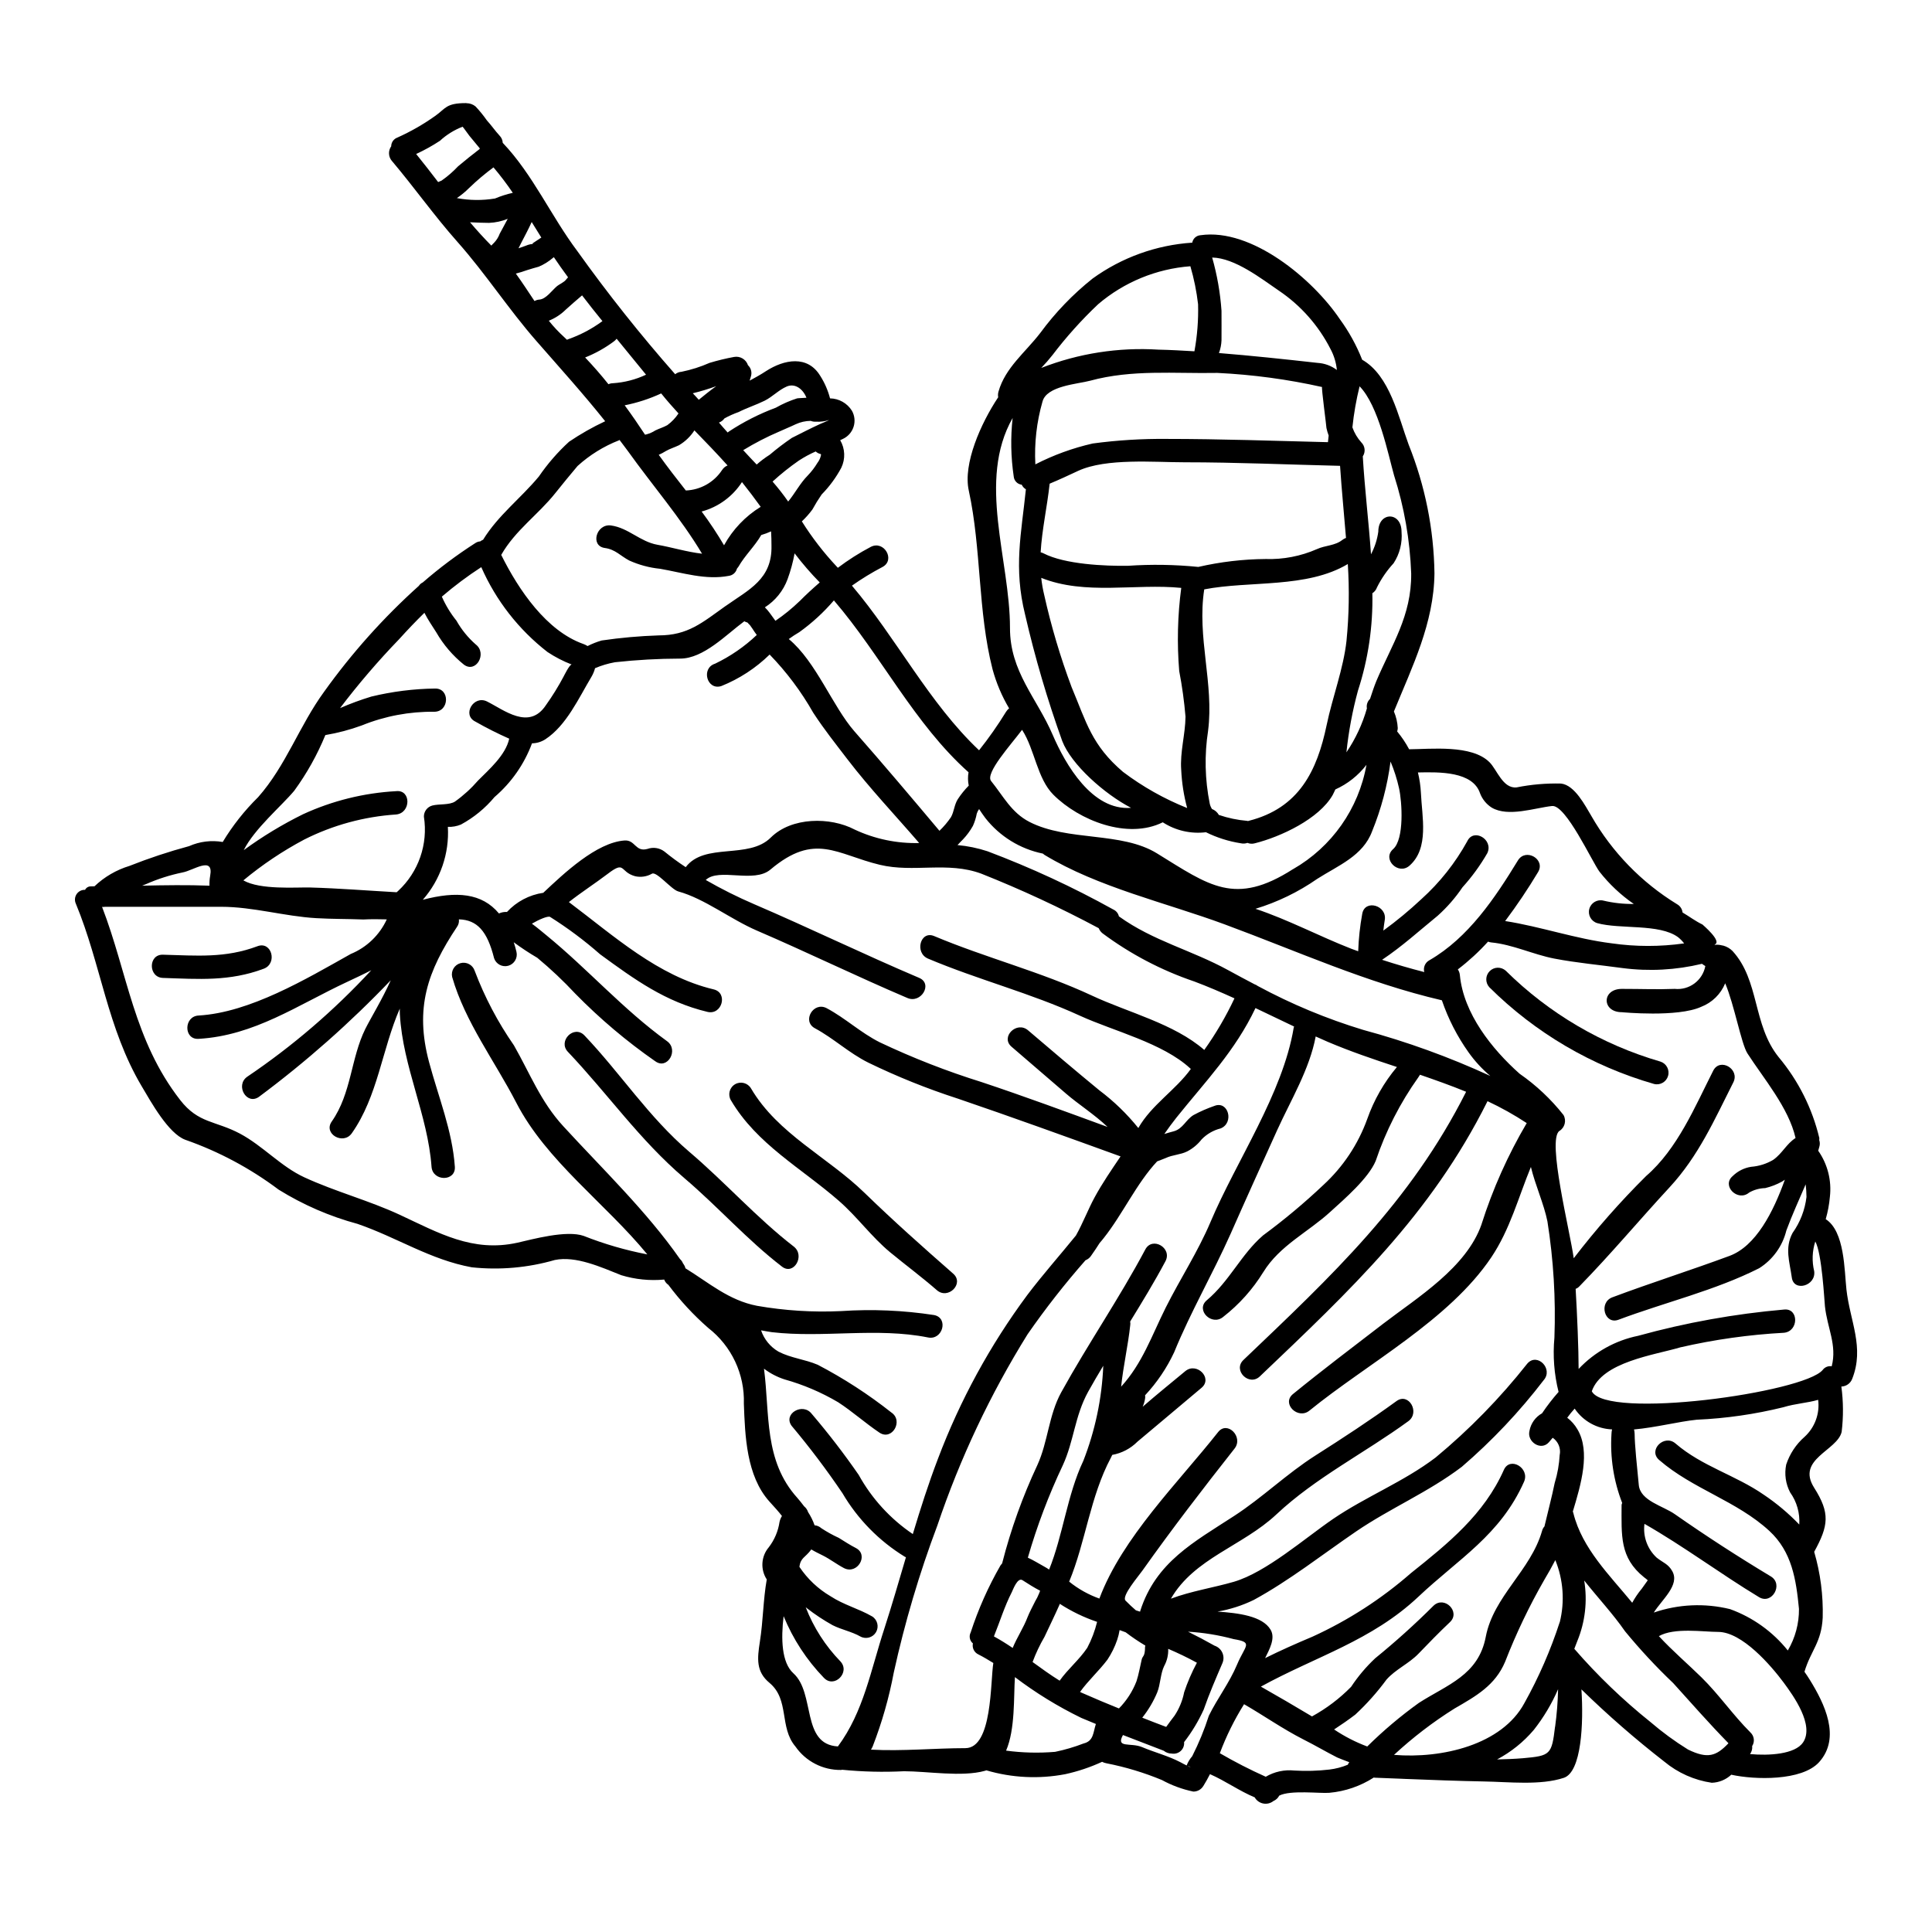 <?xml version="1.0" encoding="UTF-8"?>
<!-- Uploaded to: ICON Repo, www.iconrepo.com, Generator: ICON Repo Mixer Tools -->
<svg fill="#000000" width="800px" height="800px" version="1.1" viewBox="144 144 512 512" xmlns="http://www.w3.org/2000/svg">
 <g>
  <path d="m459.54 612.34c-0.234-0.168-0.504-0.281-0.789-0.324 0.25 0.137 0.516 0.246 0.789 0.324zm-95.789-357.05c-1.148 0.383-2.363 0.539-3.57 0.457-0.461 0.031-0.918-0.043-1.344-0.215-1.383 0.016-2.75 0.328-4.004 0.914-1.453 0.699-2.902 1.262-4.352 1.938v-0.004c-3.289 1.41-6.469 3.051-9.523 4.918 1.152 1.285 2.391 2.555 3.57 3.812 1.082-0.961 2.242-1.832 3.469-2.606 1.871-1.59 3.824-3.078 5.856-4.457 2.473-1.234 4.945-2.527 7.477-3.68 0.758-0.352 1.645-0.648 2.422-1.078zm269.57 230.42c0.941 8.434 4.836 15.352 1.531 23.699-0.457 1.199-1.59 2.004-2.871 2.039 0.535 3.984 0.559 8.023 0.078 12.016-1.18 4.996-12.09 7.199-7.305 14.777 4.297 6.769 3.84 10.047 0.023 17.008v-0.004c1.656 5.668 2.418 11.562 2.258 17.465-0.352 6.637-3.117 8.598-4.836 14.324 0.512 0.723 0.996 1.449 1.426 2.148 3.898 6.297 8.301 15.289 2.473 21.789-4.57 5.078-17.168 4.699-23.242 3.356-0.027 0-0.027 0-0.027-0.027h-0.004c-1.41 1.32-3.25 2.086-5.184 2.152-4.633-0.676-8.992-2.621-12.594-5.613-7.672-5.961-15-12.348-21.953-19.133 0.594 9 0.027 21.844-4.648 23.43-6.231 2.07-14.641 1.074-21.172 0.969-6.93-0.133-13.891-0.395-20.859-0.672-0.395-0.027-0.789-0.027-1.234-0.055-2.281-0.105-4.594-0.184-6.902-0.27h-0.004c-0.066-0.008-0.129-0.027-0.188-0.055-3.551 2.289-7.602 3.684-11.809 4.059-2.473 0.215-10.289-0.789-13.273 0.75-0.324 0.641-0.867 1.145-1.531 1.426-0.762 0.605-1.75 0.848-2.707 0.66s-1.781-0.781-2.262-1.629c-4.109-1.715-7.738-4.348-11.848-6.152-0.539 1.047-1.102 2.098-1.746 3.117h-0.004c-0.555 0.938-1.57 1.512-2.66 1.504-2.91-0.605-5.719-1.637-8.328-3.062-4.731-1.961-9.645-3.445-14.668-4.43-0.414-0.066-0.812-0.199-1.184-0.395-3.129 1.441-6.406 2.543-9.773 3.277-6.953 1.328-14.117 0.977-20.906-1.02-0.133 0.023-0.27 0.105-0.395 0.133-6.074 1.691-15.207 0.105-21.473 0.105l0.004 0.004c-5.449 0.273-10.906 0.141-16.336-0.395-0.109 0-0.188 0.055-0.297 0.055h0.004c-4.812 0.066-9.344-2.258-12.094-6.207-4.352-5.117-1.504-12.387-6.879-16.875-3.598-2.981-3.246-6.418-2.551-10.883 0.887-5.613 0.859-11.039 1.828-16.531h-0.004c-1.723-2.644-1.504-6.109 0.539-8.516 1.508-1.961 2.488-4.269 2.848-6.715 0.121-0.559 0.34-1.094 0.645-1.574-0.836-1.102-1.969-2.34-3.305-3.812-6.152-6.824-6.477-17.52-6.793-25.957v-0.004c0.25-7.816-3.262-15.281-9.449-20.074-3.91-3.422-7.449-7.25-10.559-11.414-0.508-0.336-0.895-0.824-1.102-1.398-3.828 0.359-7.688-0.035-11.367-1.152-5.344-2.125-12.035-5.188-17.625-4.031-7.141 2.062-14.613 2.719-22.004 1.934-11.02-2.016-19.723-7.871-30.258-11.5h0.004c-7.383-1.992-14.434-5.051-20.93-9.082-7.516-5.648-15.855-10.105-24.73-13.211-4.512-1.664-9.133-10.102-11.551-14.168-9.164-15.449-10.773-32.273-17.465-48.414-0.371-0.816-0.293-1.766 0.203-2.512 0.5-0.746 1.348-1.18 2.246-1.145 0.293-0.57 0.883-0.926 1.527-0.914 0.324 0 0.645-0.023 0.969-0.023 2.625-2.5 5.801-4.348 9.266-5.402 5.164-2.043 10.441-3.793 15.801-5.238 2.801-1.242 5.902-1.625 8.918-1.102 2.617-4.336 5.769-8.324 9.379-11.875 7.414-8.383 10.906-18.918 17.492-27.945 7.32-10.234 15.734-19.641 25.094-28.051 0.258-0.398 0.621-0.715 1.051-0.914 4.379-3.809 9.031-7.293 13.918-10.426 0.391-0.266 0.844-0.422 1.312-0.453 0.23-0.18 0.484-0.328 0.754-0.434 3.981-6.477 9.969-10.961 14.781-16.762 2.309-3.367 4.992-6.461 8.004-9.215 3.043-2.059 6.238-3.871 9.566-5.43-5.828-7.305-12.035-14.168-18.242-21.277-7.387-8.438-13.383-17.758-20.859-26.199-6.207-6.988-11.414-14.398-17.41-21.496l-0.004 0.004c-0.953-1.098-1.031-2.707-0.188-3.894 0.008-1.039 0.66-1.961 1.637-2.312 3.512-1.574 6.859-3.488 9.996-5.719 2.848-1.992 2.816-3.414 8.195-3.414 0.051 0 0.105 0.027 0.16 0.027 0.863 0.008 1.699 0.309 2.363 0.859 1.094 1.16 2.098 2.398 3.012 3.707 1.18 1.285 2.176 2.754 3.356 4.031 0.508 0.508 0.805 1.188 0.836 1.902 8.004 8.41 12.789 19.402 19.801 28.734 8.074 11.297 16.719 22.172 25.898 32.59 0.473-0.387 1.059-0.613 1.668-0.645 2.559-0.52 5.051-1.309 7.441-2.363 2.137-0.645 4.309-1.172 6.504-1.574 1.605-0.289 3.176 0.648 3.684 2.199 0.801 0.746 1.105 1.883 0.785 2.93-0.105 0.395-0.238 0.789-0.348 1.156 1.449-0.789 2.902-1.574 4.375-2.551 4.723-3.039 10.988-4.328 14.375 1.344h0.004c1.152 1.824 2.012 3.816 2.555 5.902 2.363 0.039 4.551 1.273 5.801 3.281 0.734 1.301 0.891 2.848 0.43 4.269-0.457 1.418-1.492 2.582-2.848 3.207-0.223 0.125-0.457 0.23-0.695 0.324 1.309 2.234 1.418 4.977 0.293 7.309-1.391 2.602-3.144 4.984-5.211 7.086-0.883 1.281-1.699 2.609-2.445 3.973-0.836 1.133-1.773 2.188-2.797 3.152 2.684 4.269 5.769 8.27 9.219 11.949 0.133 0.109 0.211 0.242 0.324 0.352v-0.004c2.746-2.074 5.656-3.926 8.703-5.531 3.519-1.855 6.637 3.465 3.117 5.32-2.805 1.469-5.504 3.117-8.09 4.945 11.77 13.863 20.422 31.113 33.691 43.629 2.578-3.238 4.957-6.629 7.121-10.156 0.223-0.367 0.504-0.691 0.836-0.965-1.922-3.234-3.394-6.715-4.383-10.348-3.938-15.422-2.93-31.84-6.297-47.344-1.574-7.086 3.172-17.809 7.793-24.746v0.004c-0.094-0.5-0.066-1.016 0.078-1.504 1.797-6.34 7.148-10.422 11.043-15.504h0.004c3.973-5.41 8.641-10.27 13.891-14.453 7.734-5.59 16.887-8.887 26.41-9.512 0.188-1.078 1.086-1.891 2.176-1.969 13.594-1.969 29.824 11.691 36.918 22.219 2.43 3.324 4.426 6.945 5.938 10.777 7.336 4.188 9.621 15.203 12.332 22.543v-0.004c4.344 10.844 6.66 22.391 6.824 34.07-0.16 13.246-5.856 24.637-10.746 36.605 0.598 1.398 0.941 2.887 1.02 4.406-0.012 0.301-0.066 0.602-0.16 0.887 1.219 1.461 2.281 3.043 3.172 4.723 5.773-0.027 16.602-1.285 21.305 3.441 1.969 1.938 3.519 7.039 7.172 6.664 3.871-0.777 7.82-1.117 11.77-1.02 3.656 0.395 6.422 5.902 8.035 8.57h-0.004c5.496 9.598 13.324 17.656 22.758 23.426 0.797 0.457 1.328 1.266 1.426 2.176 1.746 1.023 3.305 2.231 5.293 3.199-0.109-0.055 5.371 4.488 3.195 5.293 0.027 0.027 0.027 0.051 0.055 0.078l0.004 0.004c0.621-0.074 1.25-0.027 1.852 0.133l0.43 0.082c0.902 0.258 1.727 0.738 2.394 1.398 7.227 7.871 5.316 19.531 12.25 28.152 5.207 6.215 8.895 13.559 10.773 21.445 0.008 0.18-0.004 0.359-0.027 0.535 0.199 0.574 0.207 1.195 0.027 1.773-0.082 0.352-0.215 0.695-0.297 1.047h0.004c2.492 3.559 3.594 7.91 3.09 12.227-0.176 2-0.547 3.977-1.102 5.902 5.059 3.246 4.926 13.598 5.488 18.617zm-3.898 20.363c1.453-5.641-1.18-10.133-1.797-15.906-0.16-1.508-0.789-14-2.555-17.168v0.004c-0.82 2.547-0.922 5.269-0.293 7.871 0.539 3.898-5.43 5.59-5.934 1.664-0.566-4.137-1.938-7.789 0.211-11.809v0.004c2.012-2.82 3.277-6.102 3.684-9.539-0.016-1.113-0.09-2.223-0.219-3.328-1.719 4.031-3.574 8.035-5.117 12.227v-0.004c-1.012 4.141-3.594 7.723-7.195 9.996-11.664 5.902-25.012 9.055-37.266 13.648-3.734 1.422-5.348-4.57-1.641-5.938 10.32-3.867 20.715-7.148 31.008-10.961 7.016-2.578 11.633-11.637 14.695-20.203-0.273 0.16-0.484 0.348-0.754 0.508l-0.004-0.004c-1.402 0.77-2.902 1.352-4.457 1.723-1.492 0.035-2.949 0.438-4.246 1.18-3.012 2.551-7.414-1.801-4.352-4.379v-0.004c1.328-1.301 3.027-2.152 4.863-2.441 2.078-0.156 4.094-0.789 5.883-1.855 2.422-1.719 3.496-4.246 5.902-5.777-1.828-8.035-8.512-15.828-12.762-22.434-1.637-2.578-3.469-12.871-5.883-18.566v-0.004c-1.172 2.871-3.477 5.125-6.367 6.238-6.207 2.852-21.012 1.426-21.012 1.426-5.371 0-5.371-6.18 0-6.18s9.27 0.184 13.973 0v-0.004c3.875 0.414 7.414-2.215 8.141-6.043-0.309-0.18-0.605-0.379-0.887-0.598-6.883 1.66-14.016 2.043-21.039 1.133-6.047-0.832-12.148-1.371-18.137-2.523-5.535-1.074-11.02-3.734-16.656-4.273-0.297-0.027-0.586-0.102-0.863-0.215-2.438 2.691-5.117 5.156-8.004 7.359 0.305 0.457 0.492 0.984 0.539 1.531 0.965 10.156 8.488 19.586 15.824 26.117 4.394 3.051 8.316 6.738 11.633 10.938 0.84 1.48 0.352 3.359-1.102 4.242-3.301 2.363 2.82 26.438 3.816 33.719v0.004c5.898-7.688 12.309-14.969 19.188-21.793 8.328-7.203 12.949-18.406 17.781-27.918 1.801-3.543 7.125-0.43 5.32 3.117-5 9.887-9.191 19.48-16.926 27.836-7.981 8.625-15.586 17.734-23.859 26.199-0.273 0.297-0.613 0.527-0.996 0.668 0.395 6.641 0.789 16.07 0.789 21.227 4.223-4.484 9.734-7.555 15.77-8.785 12.652-3.492 25.594-5.82 38.664-6.957 3.938-0.43 3.938 5.75 0 6.152-9.254 0.5-18.449 1.793-27.484 3.867-6.719 2.016-20.77 3.816-23.457 11.637 3.867 7.606 56.156 0.395 61.18-5.641 0.551-0.754 1.48-1.133 2.402-0.98zm-7.195 18.703c2.727-2.488 4.07-6.148 3.602-9.809-2.82 0.836-5.969 0.969-9.246 1.969-7.512 1.855-15.191 2.961-22.922 3.301-4.781 0.484-10.879 2.07-16.629 2.582 0.102 0.398 0.156 0.801 0.164 1.211 0 2.688 0.645 8.895 1.102 13.539 0.43 4.191 6.394 5.484 9.566 7.715 8.301 5.801 16.738 11.258 25.445 16.496 3.387 2.066 0.293 7.551-3.148 5.481-10.266-6.207-19.965-13.488-30.363-19.426-0.434 3.328 0.766 6.66 3.223 8.945 1.719 1.371 3.09 1.664 4.168 3.629 2.012 3.652-2.715 7.441-4.922 10.934 6.512-2.234 13.523-2.551 20.211-0.91 6.012 2.176 11.309 5.969 15.309 10.961 1.969-3.34 2.992-7.148 2.957-11.023-0.75-7.766-1.855-15.125-7.844-20.66-8.66-7.981-20.312-11.094-29.207-18.805-3.035-2.609 1.371-6.957 4.352-4.352 7.012 6.043 15.906 8.379 23.375 13.566h0.004c3.406 2.289 6.562 4.938 9.402 7.898 0.199-3.031-0.656-6.043-2.422-8.516-1.188-2.262-1.559-4.863-1.047-7.367 0.938-2.844 2.617-5.387 4.871-7.359zm-0.395 80.98c3.039-4.566-2.523-12.305-5.117-15.824-3.356-4.516-11.02-13.461-17.41-13.461-3.938 0-11.605-1.211-15.688 1.125 3.543 3.844 7.789 7.477 11.281 10.91 4.676 4.594 8.332 9.969 12.988 14.613v0.004c1.004 0.93 1.195 2.449 0.457 3.602 0.082 0.754-0.121 1.508-0.566 2.121 4.934 0.461 11.922 0.082 14.043-3.09zm-19.824 0.297v-0.004c-0.004-0.035 0.004-0.074 0.023-0.105-5.051-5.16-9.84-10.629-14.641-15.934h-0.004c-4.519-4.301-8.773-8.879-12.734-13.699-3.223-4.648-7.227-8.918-10.824-13.461 0.895 5.422 0.262 10.984-1.832 16.066-0.27 0.672-0.508 1.371-0.789 2.043h0.004c6.125 7.062 12.879 13.555 20.18 19.398 3.121 2.68 6.441 5.113 9.938 7.281 5.266 2.582 7.523 1.691 10.668-1.59zm-11.691-212.04v-0.004c-0.477-0.621-1.027-1.18-1.637-1.664-4.973-3.629-15.352-2.016-21.414-3.711h-0.004c-1.598-0.492-2.519-2.168-2.074-3.781 0.445-1.613 2.09-2.582 3.719-2.184 2.637 0.629 5.348 0.926 8.059 0.887-3.441-2.375-6.504-5.258-9.082-8.547-1.91-2.523-8.918-17.809-12.57-17.41-4.543 0.484-11.605 3.012-15.988 0.43h-0.004c-1.406-0.898-2.492-2.223-3.09-3.785-1.938-5.828-10.75-5.668-16.469-5.535 0.43 1.762 0.695 3.562 0.789 5.375 0.27 6.34 2.254 14.668-3.012 19.316-2.957 2.633-7.363-1.719-4.352-4.379s2.363-12.547 1.574-16.117v-0.004c-0.539-2.422-1.293-4.793-2.258-7.082-0.824 6.352-2.469 12.566-4.891 18.5-2.418 6.504-8.945 9.023-14.508 12.57-5.016 3.492-10.543 6.176-16.391 7.953 8.598 2.848 17.035 7.336 25.391 10.586 0.617 0.238 1.207 0.43 1.828 0.668v0.004c0.113-3.336 0.473-6.66 1.074-9.941 0.695-3.938 6.637-2.227 5.965 1.668-0.16 0.914-0.27 1.855-0.375 2.793 3.523-2.566 6.887-5.348 10.066-8.328 4.887-4.402 9-9.59 12.172-15.348 1.691-3.602 7.016-0.457 5.32 3.148-1.867 3.242-4.074 6.277-6.586 9.051-1.867 2.769-4.07 5.293-6.555 7.523-4.969 4.059-9.445 8.145-14.75 11.691 3.707 1.207 7.387 2.281 11.18 3.25-0.332-1.246 0.25-2.555 1.391-3.148 10.32-5.965 17.359-16.496 23.43-26.438 2.066-3.387 7.414-0.297 5.32 3.117l0.004-0.004c-2.676 4.465-5.582 8.789-8.707 12.953 9.375 1.453 18.672 4.723 28.211 5.902 6.371 0.918 12.84 0.926 19.211 0.02zm-11.312 171.12c0.539-0.789 1.102-1.574 1.668-2.34-0.324-0.297-0.645-0.562-0.969-0.789-6.531-5.238-5.969-11.094-5.969-19.156h0.004c0.012-0.188 0.066-0.371 0.16-0.535-2.258-5.812-3.231-12.047-2.844-18.27 0.008-0.418 0.062-0.832 0.16-1.238-3.996-0.148-7.68-2.195-9.914-5.508-0.703 0.766-1.359 1.574-1.969 2.414 1.098 0.844 2.019 1.891 2.711 3.09 3.519 5.938 0.914 14.641-1.234 21.789v0.004c0.082 0.141 0.137 0.293 0.16 0.453 2.34 9.348 9.594 16.391 15.582 23.699 0.699-1.277 1.516-2.488 2.441-3.617zm-21.648 8.762v-0.004c1.355-5.469 0.941-11.227-1.18-16.445-0.941 1.828-1.969 3.625-2.93 5.238v0.004c-3.996 6.957-7.461 14.203-10.371 21.684-2.633 6.258-7.656 9.082-13.434 12.414-5.711 3.582-11.07 7.691-16.016 12.273 12.684 1.047 28.59-2.633 34.555-13.73v0.004c3.809-6.828 6.941-14.008 9.355-21.441zm0-44.414v-0.004c0.301-1.727-0.434-3.465-1.875-4.457-0.324 0.395-0.645 0.789-0.996 1.18-2.121 2.418-5.902-0.133-5.16-3.012 0.359-1.969 1.582-3.676 3.332-4.648 1.332-1.984 2.797-3.875 4.379-5.668-1.18-4.695-1.551-9.555-1.102-14.375 0.383-10.309-0.238-20.629-1.852-30.816-0.918-4.594-3.227-9.617-4.379-14.426-3.305 8.004-5.512 16.531-10.504 23.965-11.18 16.629-32.809 28.102-48.176 40.598-3.062 2.5-7.477-1.855-4.375-4.379 7.844-6.391 15.852-12.438 23.883-18.617 9.164-7.016 22.086-14.887 26.094-26.371l-0.008-0.004c2.973-9.359 6.992-18.355 11.98-26.816-3.316-2.184-6.789-4.125-10.391-5.809-0.027 0.027-0.027 0.055-0.051 0.109-15.047 30.09-36.273 49.949-60.27 72.816-2.875 2.754-7.254-1.613-4.352-4.352 23.402-22.328 44.203-41.699 59.004-71.066-4.004-1.641-8.117-3.094-12.227-4.516h0.004c-0.129 0.234-0.273 0.457-0.43 0.672-4.84 6.793-8.652 14.262-11.312 22.168-1.91 4.594-8.266 10.078-11.957 13.434-5.902 5.43-13.488 8.973-17.812 16.016h-0.004c-2.805 4.559-6.402 8.582-10.625 11.875-3.035 2.551-7.414-1.801-4.379-4.379 6.047-5.078 9.113-12.172 14.887-17.168l-0.004-0.004c5.606-4.129 10.957-8.598 16.016-13.383 5.227-4.801 9.215-10.793 11.629-17.469 1.773-5.039 4.438-9.715 7.875-13.809-6.207-2.043-12.383-4.141-18.379-6.691-1.047-0.457-2.094-0.941-3.148-1.398-1.613 8.66-6.613 16.902-10.234 24.879-4.137 9.137-8.266 18.242-12.309 27.406-4.754 10.668-10.531 20.555-14.957 31.383v0.004c-1.953 4.184-4.555 8.035-7.711 11.414 0.059 0.34 0.047 0.688-0.027 1.023-0.125 0.691-0.332 1.367-0.617 2.016 3.68-3.199 7.477-6.262 11.258-9.402 3.012-2.555 7.414 1.797 4.352 4.375-5.668 4.754-11.312 9.539-17.008 14.297h0.004c-1.812 1.816-4.141 3.035-6.664 3.488-0.133 0.242-0.215 0.484-0.352 0.727-5.535 10.395-6.691 22.324-11.066 32.859 2.394 1.938 5.102 3.453 8.004 4.488 6.074-16.199 20.934-30.766 31.465-44.117 2.445-3.117 6.797 1.289 4.352 4.379-8.383 10.629-16.531 21.227-24.371 32.273-1.129 1.613-5.641 6.824-4.516 8.004 0.941 0.969 1.855 1.801 2.754 2.582 0.395 0.105 0.727 0.238 1.102 0.348l0.004 0.004c0.008-0.082 0.027-0.164 0.055-0.242 4.137-12.898 14.242-18.215 24.824-25.098 7.582-4.918 13.945-11.18 21.578-16.039 7.309-4.648 14.508-9.352 21.496-14.43 3.25-2.363 6.297 3.012 3.148 5.32-11.527 8.41-24.586 14.957-34.984 24.719-8.945 8.383-21.766 11.605-27.945 22.328 5.348-2.016 11.367-2.93 16.711-4.488 8.547-2.527 18.703-11.473 26.281-16.66 8.73-5.934 18.699-9.84 27.137-16.25l-0.004 0.004c8.961-7.426 17.113-15.773 24.32-24.906 2.606-3.012 6.957 1.371 4.352 4.375-6.422 8.387-13.699 16.086-21.711 22.977-8.895 6.742-18.918 10.934-28.023 17.141-8.891 6.07-17.652 12.988-27.105 18.137h-0.004c-3.043 1.484-6.281 2.523-9.617 3.09 5.481 0.375 11.926 1.152 14.078 4.809 1.371 2.305-0.395 5.344-1.453 7.523 4.109-2.043 8.301-3.898 12.574-5.695 9.469-4.324 18.254-9.996 26.09-16.848 9.84-7.848 19.375-15.559 24.613-27.355 1.613-3.625 6.93-0.48 5.344 3.148-6.297 14.168-17.32 20.391-28.02 30.496-12.387 11.66-27.219 15.828-41.723 23.805 4.512 2.555 9.055 5.211 13.539 7.898v0.004c3.824-2.094 7.32-4.734 10.371-7.848 1.824-2.754 3.961-5.289 6.371-7.551 5.387-4.383 10.555-9.035 15.469-13.941 2.879-2.754 7.258 1.609 4.352 4.352s-5.613 5.535-8.379 8.406c-2.527 2.606-6.047 4.113-8.438 6.824v0.004c-2.457 3.34-5.227 6.445-8.266 9.27-1.832 1.398-3.711 2.688-5.617 3.938v-0.004c2.742 1.844 5.691 3.359 8.785 4.516 4.254-4.199 8.828-8.062 13.68-11.551 7.477-4.809 15.801-7.336 17.73-17.52 2.07-10.773 11.902-17.543 14.914-28.047v-0.004c0.117-0.461 0.348-0.883 0.668-1.234v-0.086c0.891-3.84 1.91-7.578 2.688-11.414h0.004c0.742-2.43 1.184-4.941 1.32-7.481zm-1.234 72.113v-0.004c0.449-3.297 0.715-6.613 0.785-9.938-1.668 3.863-3.836 7.496-6.445 10.801-2.715 3.199-6.016 5.852-9.727 7.816 2.309-0.051 4.594-0.133 6.875-0.324 7.281-0.641 7.606-0.941 8.492-8.355zm-17.18-172.46c-2.176-1.824-4.106-3.918-5.75-6.234-3.016-4.238-5.402-8.891-7.082-13.812-19.965-4.648-38.258-12.988-57.574-20.125-15.559-5.75-33.586-9.805-47.77-18.43l-0.395-0.324-0.004 0.004c-6.031-1.23-11.43-4.566-15.23-9.406-0.617-0.832-1.18-1.637-1.664-2.391h-0.004c-0.27 0.367-0.477 0.773-0.617 1.207-0.207 1.125-0.551 2.215-1.023 3.254-0.727 1.297-1.609 2.496-2.633 3.574-0.395 0.43-0.969 0.941-1.449 1.504 2.703 0.242 5.371 0.793 7.953 1.641 11.465 4.32 22.602 9.473 33.316 15.422 0.762 0.336 1.32 1.012 1.504 1.824 9.109 6.559 19.184 8.895 29.016 14.293 2.309 1.262 4.621 2.5 6.934 3.711h0.004c0.305 0.109 0.594 0.262 0.855 0.457 8.906 4.801 18.266 8.699 27.945 11.633 11.547 3.117 22.805 7.199 33.668 12.199zm-30.234-104.57c4.137-9.781 9.375-17.32 9.27-28.586v-0.004c-0.324-8.836-1.852-17.586-4.543-26.008-1.574-5.562-4.109-18.461-9.137-23.594h0.004c-0.887 3.582-1.523 7.219-1.906 10.883 0.516 1.469 1.316 2.82 2.359 3.977 1.004 0.98 1.172 2.539 0.395 3.707 0.512 8.734 1.574 17.359 2.176 25.953 0.988-1.867 1.641-3.894 1.934-5.988 0-5.371 6.156-5.371 6.156 0 0.254 2.941-0.484 5.883-2.098 8.355-1.758 1.91-3.238 4.059-4.398 6.383-0.227 0.648-0.66 1.203-1.234 1.574 0.184 8.754-1.105 17.473-3.812 25.793-1.461 5.363-2.484 10.836-3.062 16.363 2.414-3.566 4.246-7.492 5.426-11.637-0.168-0.926 0.145-1.875 0.832-2.519 0.566-1.727 1.102-3.34 1.641-4.652zm-7.871-10.777c0.664-6.75 0.781-13.543 0.344-20.312-10.879 6.504-25.953 4.375-38.047 6.715-1.969 12.652 2.609 24.988 1.023 37.426l0.004 0.004c-1.004 6.422-0.855 12.973 0.43 19.344 0.113 0.508 0.312 0.988 0.59 1.426 0.773 0.297 1.418 0.855 1.824 1.574 2.438 0.832 4.965 1.359 7.527 1.574 0.066 0.008 0.129 0.023 0.188 0.051 0.051-0.027 0.105-0.047 0.164-0.051 13.383-3.363 18.16-13.273 20.688-25.391 1.531-7.375 4.457-14.918 5.266-22.359zm0.348 297.89-0.004-0.004c0.09-0.242 0.223-0.469 0.395-0.668-1.426-0.539-2.754-1.051-3.223-1.262-3.012-1.531-5.902-3.25-8.918-4.758-5.484-2.793-10.453-6.297-15.742-9.348l-0.004-0.004c-2.574 4.102-4.723 8.453-6.422 12.988 3.945 2.293 8.008 4.375 12.168 6.238 2.293-1.352 4.961-1.926 7.606-1.645 3.094 0.184 6.195 0.094 9.27-0.266 1.676-0.203 3.312-0.633 4.871-1.277zm-14.508-237.34-0.004-0.004c10.262-5.879 17.383-16.004 19.453-27.648-2.168 2.824-5 5.066-8.246 6.527-0.238 0.484-0.43 0.969-0.695 1.453-3.629 6.367-13.777 11.094-20.637 12.816-0.648 0.188-1.344 0.148-1.969-0.109-0.551 0.203-1.148 0.238-1.719 0.109-3.223-0.496-6.348-1.484-9.27-2.93-4.008 0.492-8.059-0.441-11.445-2.633-9.297 4.621-22.141-0.457-28.992-7.309-4.297-4.297-4.945-11.98-8.223-17.086-0.027-0.027-0.055-0.082-0.078-0.105-2.957 3.938-9.859 11.523-8.195 13.566 3.195 3.938 5.344 8.355 10.156 10.828 10.211 5.238 24.367 2.5 33.824 8.355 13.816 8.504 20.605 14.039 36.035 4.152zm13.059-87.242v-0.004c0.285-0.234 0.613-0.414 0.965-0.535-0.508-6.34-1.152-12.684-1.574-19.105-13.777-0.324-27.434-0.941-41.191-0.941-8.113 0-20.742-1.152-28.184 2.258-2.582 1.207-5.055 2.363-7.582 3.41-0.695 6.316-2.039 12.176-2.391 18.191h0.004c0.262 0.059 0.512 0.148 0.75 0.27 5.668 2.93 16.285 3.387 22.352 3.305h0.004c6.223-0.426 12.469-0.328 18.676 0.297 5.844-1.344 11.816-2.047 17.812-2.098 4.691 0.156 9.352-0.746 13.648-2.633 2.09-0.977 4.828-0.887 6.711-2.43zm-1.453-45.047c-0.191-1.969-0.777-3.875-1.719-5.613-3.18-6.215-7.887-11.523-13.676-15.426-4.57-3.113-11.637-8.66-17.652-8.758 1.312 4.606 2.141 9.332 2.473 14.105 0.027 2.606 0 5.211 0 7.816v0.004c-0.043 1.156-0.27 2.297-0.676 3.383 8.66 0.699 17.223 1.613 26.145 2.609 1.848 0.109 3.625 0.762 5.106 1.879zm-2.363 19.133c0.051-0.566 0.105-1.156 0.184-1.746l0.004-0.004c-0.25-0.652-0.445-1.328-0.59-2.012 0.027-0.324-1.398-10.883-1.152-10.855h-0.004c-9.117-2.039-18.395-3.289-27.727-3.738-11.473 0.215-22.598-0.965-33.746 2.07-3.301 0.887-11.578 1.344-12.625 5.562h-0.004c-1.543 5.391-2.18 11.004-1.883 16.602 4.816-2.473 9.926-4.332 15.207-5.531 6.492-0.871 13.039-1.277 19.59-1.211 14.293 0 28.48 0.512 42.746 0.863zm-9.082 155.21c0.027-0.133 0.082-0.238 0.109-0.352-3.414-1.609-6.824-3.277-10.234-4.887-5.398 11.363-13.137 19.285-20.984 29.07-1.102 1.398-2.152 2.82-3.172 4.297 0.863-0.27 1.719-0.512 2.523-0.723 2.422-0.672 3.172-3.062 5.215-4.297 1.777-0.957 3.629-1.766 5.535-2.422 3.707-1.477 5.293 4.516 1.641 5.969-1.91 0.48-3.652 1.484-5.027 2.902-1.031 1.328-2.344 2.422-3.84 3.195-1.773 0.887-3.867 0.887-5.668 1.746-0.324 0.16-1.398 0.535-2.285 0.887-5.481 5.856-9.164 14.051-14.168 20.34-0.324 0.43-0.699 0.859-1.047 1.258-0.75 1.18-1.531 2.363-2.363 3.523-0.352 0.488-0.84 0.863-1.398 1.078-5.484 6.238-10.613 12.785-15.352 19.613-9.895 15.914-17.918 32.914-23.91 50.672-4.781 12.691-8.641 25.715-11.551 38.965-1.258 6.688-3.129 13.246-5.59 19.59-0.129 0.297-0.285 0.586-0.457 0.859 8.246 0.457 16.98-0.395 25.012-0.395 7.203 0 6.609-17.625 7.414-22.57-1.289-0.789-2.578-1.574-3.938-2.258h0.004c-1.121-0.508-1.738-1.727-1.48-2.93-0.852-0.707-1.098-1.914-0.59-2.898 2.012-6.18 4.66-12.133 7.898-17.762 0.148-0.215 0.309-0.422 0.484-0.617v-0.109c2.277-8.883 5.383-17.531 9.273-25.832 2.848-6.207 3.008-13.25 6.34-19.32 7.086-12.844 15.395-24.906 22.297-37.883 1.859-3.492 7.203-0.375 5.32 3.148-2.902 5.457-6.125 10.723-9.352 15.988l0.004-0.004c0.066 0.301 0.074 0.609 0.027 0.914-0.562 5.316-1.855 10.906-2.418 16.336 5.668-6.234 8.09-13.488 11.809-20.934 3.84-7.656 8.516-14.777 11.875-22.703 6.863-16.23 19.141-34.02 22.043-51.457zm-14.992 168.71c2.148-5.117 4.41-5.828-0.914-6.719-3.953-1.066-8.004-1.727-12.09-1.969 2.394 1.18 4.731 2.418 7.016 3.707h-0.004c0.91 0.297 1.656 0.957 2.059 1.824 0.402 0.867 0.426 1.863 0.062 2.746-1.77 4.137-3.492 8.086-4.973 12.332h0.004c-1.395 3.078-3.144 5.984-5.215 8.66 0.09 0.867-0.23 1.727-0.871 2.324-0.637 0.594-1.52 0.859-2.379 0.711-0.781 0.004-1.539-0.262-2.148-0.754-3.574-1.371-7.199-2.754-10.801-4.164-1.969 3.574 2.016 1.934 5.051 3.195 3.305 1.398 6.988 2.34 10.16 4.004 0.695 0.395 1.23 0.645 1.664 0.863 0.348-0.895 0.848-1.719 1.477-2.445 1.75-3.449 3.227-7.035 4.406-10.723 2.312-4.699 5.43-8.68 7.496-13.594zm-8.707-162.85c3.074-4.312 5.754-8.891 8.008-13.68-3.543-1.609-7.121-3.148-10.695-4.488l0.004 0.004c-8.703-2.957-16.891-7.254-24.262-12.738-0.457-0.359-0.809-0.832-1.023-1.371-10.102-5.398-20.496-10.227-31.141-14.457-8.945-3.301-17.895-0.184-26.871-2.34-11.469-2.754-17.164-8.703-28.988 1.262-4.41 3.734-13.621-0.562-17.141 2.754v0.004c4.152 2.387 8.441 4.535 12.844 6.426 14.668 6.297 29.07 13.301 43.742 19.531 3.652 1.574 0.484 6.879-3.148 5.32-13.383-5.695-26.516-12.113-39.898-17.867-6.988-3.012-13.863-8.465-20.82-10.371-1.828-0.484-5.828-5.512-7.016-4.676h-0.004c-1.336 0.754-2.906 0.98-4.402 0.648-4.219-1.156-2.5-4.297-7.336-0.59-3.328 2.523-6.93 4.832-10.234 7.438 11.957 8.977 23.566 19.617 38.367 23.137 3.867 0.914 2.231 6.879-1.637 5.965-11.207-2.684-19.285-8.57-28.453-15.262-4.152-3.652-8.594-6.969-13.273-9.918-0.617-0.297-2.957 0.723-4.809 1.801 1.574 1.152 2.957 2.363 3.938 3.148 11.043 9.055 20.23 19.562 31.883 27.996 3.195 2.309 0.109 7.684-3.117 5.32l-0.004 0.004c-7.598-5.285-14.688-11.277-21.168-17.887-3.16-3.391-6.535-6.578-10.102-9.539-2.152-1.258-4.234-2.633-6.238-4.117 0.27 0.789 0.508 1.664 0.723 2.551 0.375 1.609-0.578 3.227-2.168 3.676-1.59 0.445-3.25-0.438-3.766-2.004-1.801-7.203-4.516-10.16-9.324-10.293h-0.004c0.094 0.691-0.078 1.395-0.48 1.965-7.871 11.809-11.258 21.551-7.414 35.895 2.473 9.219 6.152 18.137 6.824 27.676 0.297 4.004-5.902 3.981-6.18 0-0.996-13.73-7.578-26.332-8.383-40.301-0.055-0.539 0-1.047-0.027-1.574-4.723 10.828-5.828 23.242-12.711 33.02-2.254 3.223-7.629 0.16-5.316-3.113 5.238-7.477 5.023-16.711 8.891-24.531 1.453-2.902 4.488-7.844 6.746-12.895-10.758 11.262-22.441 21.598-34.934 30.898-3.273 2.309-6.336-3.062-3.117-5.32v-0.004c12.016-8.109 23.051-17.586 32.891-28.234-2.231 1.152-4.461 2.176-6.449 3.117-13.109 6.125-24.527 14.215-39.332 15.07-3.977 0.242-3.938-5.965 0-6.18 13.621-0.789 28.453-9.648 40.328-16.309h-0.004c4.234-1.734 7.648-5.016 9.559-9.172-2.066-0.055-4.137-0.082-6.207 0.027-4.164-0.16-8.328-0.109-12.492-0.352-8.406-0.484-16.738-3.012-25.191-3.012h-30.77c-0.258 0.051-0.523 0.062-0.789 0.027 6.797 17.652 8.355 35.305 20.688 51.168 4.863 6.262 9.27 5.43 15.855 8.918 6.125 3.277 10.828 8.707 17.062 11.582 8.266 3.812 17.113 6.125 25.309 9.938 10.234 4.758 19.285 10.023 31.137 7.391 3.981-0.891 12.988-3.414 17.602-1.801l0.004 0.004c5.449 2.152 11.09 3.789 16.844 4.894-11.152-13.594-26.766-24.746-34.742-40.223-5.668-10.988-13.539-21.332-16.98-33.289v-0.004c-0.363-1.613 0.605-3.231 2.199-3.668 1.598-0.438 3.254 0.453 3.769 2.027 2.641 6.984 6.133 13.617 10.395 19.75 4.273 7.477 7.086 14.914 13.086 21.441 10.371 11.312 22.113 22.57 30.926 35.199 0.348 0.309 0.617 0.691 0.785 1.125l0.234 0.332c0.207 0.301 0.352 0.637 0.43 0.996 6.207 3.812 11.449 8.488 18.973 9.938h-0.004c7.352 1.281 14.82 1.75 22.277 1.398 8.234-0.555 16.504-0.203 24.66 1.051 3.898 0.789 2.258 6.742-1.637 5.934-13.516-2.711-27.73 0.188-41.379-1.398-0.992-0.133-1.906-0.324-2.848-0.484v0.004c0.809 2.379 2.449 4.383 4.621 5.641 3.328 1.719 6.957 2.016 10.371 3.469h0.004c6.891 3.598 13.43 7.836 19.531 12.656 3.277 2.203 0.184 7.551-3.148 5.344-3.762-2.523-7.148-5.59-10.961-8.062-4.441-2.621-9.203-4.652-14.168-6.043-1.977-0.633-3.828-1.598-5.481-2.848 1.574 11.98-0.082 24.367 8.84 34.242 0.535 0.617 1.152 1.371 1.797 2.231l0.004 0.004c0.488 0.395 0.852 0.93 1.047 1.531 0.711 1.09 1.289 2.262 1.719 3.492 0.672 0.055 1.305 0.332 1.801 0.785 1.473 0.969 3.019 1.82 4.621 2.555 1.477 0.914 2.953 1.883 4.512 2.684 3.543 1.828 0.395 7.148-3.148 5.32-1.91-0.996-3.652-2.363-5.59-3.332-1.074-0.535-2.094-1.02-3.062-1.609-1.613 2.203-2.852 2.148-3.148 4.621 2.121 3.176 4.93 5.832 8.223 7.766 3.574 2.34 7.441 3.277 11.066 5.371 1.402 0.895 1.844 2.731 1.008 4.164-0.84 1.43-2.66 1.941-4.125 1.16-2.309-1.32-4.996-1.801-7.387-3.012-2.387-1.328-4.672-2.836-6.824-4.516-0.105-0.078-0.184-0.16-0.297-0.238 2.074 5.348 5.199 10.227 9.191 14.344 2.711 2.902-1.637 7.281-4.379 4.352v0.004c-4.562-4.719-8.184-10.262-10.668-16.336-0.723 6.019-0.535 12.305 2.578 15.125 5.902 5.316 2.016 18.832 11.809 19.398 6.824-9.188 8.707-20.23 12.309-31.219 2.039-6.297 3.867-12.625 5.723-18.918-0.082-0.051-0.188-0.078-0.297-0.133-6.809-4.172-12.488-9.961-16.531-16.848-4.176-6.176-8.668-12.129-13.461-17.836-2.363-3.227 3.012-6.297 5.348-3.148l0.004-0.004c4.406 5.168 8.551 10.551 12.414 16.141 3.473 6.289 8.391 11.664 14.344 15.688 2.016-6.691 4.137-13.352 6.664-19.961 5.852-15.5 13.824-30.113 23.695-43.422 4.086-5.398 8.602-10.477 12.871-15.742 1.801-3.195 3.277-7.039 4.945-10.105 2.07-3.812 4.488-7.305 6.879-10.855-14.375-5.211-28.777-10.422-43.234-15.352v0.004c-8.094-2.621-15.996-5.801-23.648-9.52-5.117-2.551-9.109-6.391-14.102-9.082-3.543-1.883-0.395-7.199 3.117-5.32 4.996 2.66 8.996 6.508 14.102 9.055 8.738 4.137 17.75 7.656 26.98 10.531 11.203 3.734 22.273 7.816 33.344 11.875-3.441-3.277-7.789-6.047-10.988-8.812-4.809-4.164-9.629-8.309-14.453-12.438-3.035-2.582 1.371-6.934 4.375-4.352 6.262 5.344 12.523 10.668 18.895 15.906l-0.004-0.004c3.844 2.887 7.312 6.242 10.324 9.988 3.469-6.125 9.863-10.02 13.918-15.66-0.051-0.055-0.105-0.082-0.16-0.137-7.277-6.742-20.363-9.91-29.176-13.941-13.125-6.027-27.09-9.57-40.316-15.16-3.625-1.535-2.043-7.527 1.637-5.969 13.734 5.777 28.242 9.445 41.809 15.773 9.461 4.438 21.762 7.418 29.77 14.406zm-2.606-185.15v-0.004c0.754-4.109 1.078-8.285 0.969-12.465-0.395-3.41-1.078-6.781-2.043-10.074-9.012 0.68-17.578 4.207-24.453 10.074-4.387 4.152-8.43 8.652-12.086 13.461-0.938 1.188-1.93 2.328-2.984 3.414 9.879-3.859 20.477-5.512 31.059-4.848 3.227 0.066 6.398 0.254 9.539 0.438zm-2.754 355.47-0.004-0.004c0.91-2.734 2.051-5.387 3.414-7.926-2.5-1.371-5.023-2.578-7.606-3.68 0.066 1.59-0.305 3.172-1.074 4.566-0.969 1.938-0.992 4.922-1.828 6.957h0.004c-1.008 2.414-2.344 4.676-3.977 6.719 2.121 0.832 4.242 1.664 6.34 2.445 0.695-0.996 1.477-1.988 2.199-2.957h0.004c1.234-1.859 2.098-3.938 2.539-6.125zm0.395-258.64h-0.004c-0.34-4.059-0.898-8.094-1.668-12.094-0.609-7.344-0.43-14.734 0.539-22.039-12.203-1.207-25.441 2.016-37.105-2.66v-0.004c0.16 1.531 0.426 3.051 0.789 4.543 1.848 8.293 4.273 16.449 7.254 24.406 3.938 9.375 5.32 15.395 13.648 22.492v-0.004c5.211 3.93 10.922 7.144 16.98 9.566-0.887-3.293-1.414-6.672-1.574-10.078-0.355-4.805 1.082-9.348 1.137-14.129zm-10.723 246.52h-0.004c0.016-0.121 0.039-0.238 0.082-0.352-1.805-1.07-3.543-2.246-5.211-3.519-0.535-0.188-1.074-0.395-1.609-0.59h-0.004c-0.141 0.887-0.359 1.758-0.645 2.606-0.629 1.852-1.5 3.613-2.582 5.238-2.254 2.984-5.078 5.512-7.254 8.547 0.301 0.133 0.566 0.297 0.863 0.395 3.09 1.375 6.258 2.688 9.445 3.981v-0.004c2.027-2.055 3.609-4.508 4.648-7.199 0.59-1.797 0.941-3.898 1.371-5.723 0.223-1.07 0.895-0.691 0.895-3.379zm-24.48-241.71c3.363 7.82 10.453 20.176 20.77 19.344-7.043-3.656-15.828-11.445-18.242-17.711-3.938-10.961-7.227-22.148-9.84-33.504-3.09-12.465-0.996-21.441 0.211-33.207-0.484-0.277-0.867-0.699-1.102-1.207-1.133-0.133-2.019-1.039-2.121-2.176-0.766-5.137-0.863-10.348-0.293-15.508-9.445 16.656-0.699 37.562-0.699 55.645-0.023 11.586 7.098 18.52 11.316 28.324zm13.406 167.2c-1.371 2.281-2.711 4.543-4.004 6.875-3.57 6.481-3.758 13.059-6.715 19.484-3.742 7.902-6.844 16.098-9.27 24.5 1.449 0.645 2.902 1.574 4.352 2.363 0.484 0.27 0.887 0.508 1.285 0.789 3.684-9.109 4.781-19.75 9.027-28.734h0.008c3.164-8.074 4.961-16.617 5.316-25.277zm-5.184 100.09c2.66-0.672 2.473-2.879 3.223-5.16-1.289-0.562-2.633-1.074-3.938-1.637l0.004-0.004c-6.18-3.012-12.047-6.621-17.52-10.777-0.352 5.293 0.105 13.812-2.34 19.48 4.305 0.578 8.66 0.684 12.988 0.324 2.586-0.535 5.121-1.281 7.582-2.231zm0.941-25.34v-0.004c1.148-2.172 2.023-4.484 2.606-6.875-3.481-1.176-6.805-2.781-9.887-4.781-0.047 0.094-0.086 0.191-0.105 0.293-1.262 2.852-2.633 5.644-3.938 8.434v0.004c-1.25 2.133-2.309 4.371-3.168 6.691 2.34 1.691 4.699 3.414 7.172 4.945 2.188-3.094 5.199-5.535 7.32-8.711zm-12.738-14.48v-0.004c0.07-0.219 0.148-0.434 0.246-0.645-1.613-0.832-3.117-1.797-4.676-2.793-1.289-0.832-2.5 2.473-2.82 3.148-1.969 3.84-3.148 7.793-4.754 11.742 1.719 0.941 3.356 1.969 4.973 3.062 1.125-2.754 2.902-5.398 3.938-8.141 0.539-1.371 1.32-2.793 1.969-4.109h-0.008c0.441-0.723 0.824-1.477 1.133-2.266zm-18.672-214.01c-0.242-1.168-0.262-2.367-0.055-3.543-14.371-12.816-23.188-31.008-35.68-45.543-2.707 3.16-5.781 5.984-9.164 8.41-0.961 0.562-1.895 1.172-2.793 1.828 7.231 5.992 11.609 17.844 17.387 24.449 7.684 8.734 15.102 17.52 22.543 26.371h-0.004c1.145-1.098 2.172-2.312 3.062-3.625 0.836-1.504 0.863-3.277 1.801-4.754 0.848-1.293 1.816-2.496 2.902-3.594zm-30.246 11.637c5.352 2.504 11.211 3.731 17.117 3.574-6.297-7.309-13.109-14.484-18.996-22.168-3.305-4.328-6.125-7.844-9.082-12.359-3.184-5.609-7.066-10.793-11.555-15.422-3.684 3.598-8.035 6.438-12.816 8.355-3.812 1.207-5.43-4.758-1.637-5.938 4.055-1.945 7.781-4.512 11.043-7.606-0.395-0.535-0.789-1.074-1.129-1.637-0.215-0.297-0.594-0.863-0.699-0.996 0.055 0.055-0.75-0.695-0.43-0.484-0.16-0.105-0.238-0.16-0.238-0.184l-0.004-0.004c-0.281-0.074-0.551-0.184-0.805-0.324-4.809 3.543-10.777 9.891-17.008 9.891-5.773 0.012-11.539 0.336-17.277 0.965-1.809 0.328-3.578 0.855-5.269 1.574-0.211 0.809-0.535 1.59-0.965 2.309-3.356 5.59-6.609 12.871-12.203 16.531h0.004c-1.059 0.684-2.285 1.059-3.543 1.074-2.047 5.516-5.469 10.418-9.938 14.242-2.477 2.969-5.496 5.441-8.895 7.281-1.098 0.457-2.281 0.668-3.465 0.617 0.406 7.062-1.977 14-6.637 19.32 8.918-2.34 15.66-1.797 20.176 3.629 0.664-0.309 1.395-0.441 2.121-0.395 2.527-2.746 5.926-4.539 9.621-5.078 5.562-5.238 14.105-13.301 21.496-13.863 2.906-0.242 2.879 3.148 6.129 2.227l-0.004 0.004c1.508-0.539 3.18-0.285 4.461 0.672 1.812 1.484 3.707 2.875 5.668 4.164 5.027-6.637 16.66-1.969 22.543-7.844 5.496-5.465 15.762-5.516 22.215-2.129zm-8.895-99.254c-0.027-0.105-0.027-0.156-0.051-0.238v-0.004c-0.512-0.105-0.984-0.348-1.367-0.699-1.555 0.684-3.047 1.492-4.465 2.418-2.441 1.695-4.769 3.555-6.961 5.562 1.473 1.691 2.852 3.457 4.137 5.293 1.859-2.258 3.117-4.809 5.215-6.93 0.965-1.004 1.812-2.113 2.527-3.305 0.477-0.617 0.805-1.336 0.957-2.102zm-5.695 38.746c1.719-1.746 3.519-3.387 5.348-4.973h0.004c-2.379-2.434-4.606-5.008-6.664-7.711-0.426 2.324-1.047 4.606-1.855 6.824-1.133 3.086-3.25 5.715-6.023 7.481 0.484 0.473 0.922 0.984 1.32 1.531 0.484 0.645 0.969 1.344 1.477 2.039 2.273-1.547 4.41-3.285 6.387-5.195zm-0.617-53.762c0.512-0.082 1.504-0.082 2.445-0.16-0.859-2.203-2.93-3.938-5.211-2.984-2.176 0.941-3.762 2.711-5.856 3.762-2.281 1.125-4.676 1.879-6.957 3.035l-0.004-0.004c-1.281 0.453-2.519 1.008-3.707 1.668-0.359 0.508-0.867 0.895-1.453 1.102 0.75 0.887 1.531 1.773 2.309 2.633 0.094-0.086 0.195-0.168 0.297-0.242 3.906-2.578 8.094-4.707 12.484-6.34 1.789-1.02 3.68-1.848 5.644-2.473zm-18.969 55.027c6.152-4.352 12.359-7.086 12.145-15.988 0-1.258-0.027-2.527-0.105-3.785v-0.004c-0.844 0.387-1.715 0.711-2.606 0.969-1.691 2.953-4.328 5.394-6.047 8.406-0.117 0.18-0.246 0.352-0.395 0.512-0.262 1.012-1.109 1.766-2.148 1.902-6.098 1.18-12.227-0.832-18.242-1.879v0.004c-2.812-0.285-5.559-1.023-8.133-2.18-2.363-1.234-3.68-2.957-6.504-3.332-3.938-0.562-2.231-6.504 1.664-5.965 4.621 0.645 7.684 4.297 12.309 5.117 3.598 0.617 7.789 1.906 11.809 2.363-5.668-9.48-13.191-18.16-19.586-27.105-0.75-1.051-1.531-2.016-2.281-3.035v-0.004c-0.051 0.043-0.102 0.078-0.16 0.105-4.039 1.578-7.754 3.883-10.965 6.797-1.992 2.363-3.953 4.754-5.883 7.172-4.57 5.75-10.629 9.863-14.348 16.391 4.672 9.406 12.035 20.152 21.734 23.594v-0.004c0.406 0.148 0.793 0.336 1.152 0.562 1.199-0.605 2.449-1.102 3.738-1.473 5.004-0.734 10.047-1.184 15.102-1.348 7.773-0.008 11.508-3.363 17.742-7.797zm9.293-26.277c-1.609-2.231-3.273-4.438-4.969-6.559l0.004-0.004c-2.477 3.836-6.285 6.617-10.691 7.805 2.141 2.875 4.121 5.863 5.938 8.949 2.301-4.184 5.644-7.695 9.711-10.195zm-10.234-9.754v-0.004c0.344-0.547 0.852-0.969 1.449-1.207-2.848-3.172-5.801-6.234-8.785-9.297-1.039 1.609-2.438 2.957-4.086 3.934-1.18 0.562-2.441 0.941-3.543 1.574l0.004 0.004c-0.586 0.363-1.195 0.688-1.828 0.965 2.312 3.223 4.723 6.34 7.176 9.445v0.004c3.891-0.148 7.469-2.168 9.605-5.422zm-6.18-18.621c1.504-1.234 3.035-2.473 4.621-3.602v-0.004c-2.031 0.746-4.102 1.375-6.207 1.883 0.527 0.566 1.07 1.129 1.582 1.719zm-8.355 6.746v-0.004c1.172-0.855 2.18-1.91 2.981-3.117-1.504-1.664-3.008-3.332-4.434-5.117h0.004c-0.047-0.07-0.102-0.133-0.164-0.188-3.086 1.43-6.332 2.484-9.668 3.148 1.883 2.551 3.68 5.184 5.398 7.789 0.141-0.051 0.285-0.086 0.434-0.105 0.809-0.223 1.578-0.566 2.281-1.02 1.012-0.504 2.164-0.828 3.16-1.391zm-5.617-13.383c-2.606-3.195-5.203-6.375-7.793-9.535v-0.004c-0.215 0.273-0.469 0.52-0.75 0.723-2.34 1.742-4.894 3.168-7.602 4.246 2.144 2.254 4.215 4.621 6.176 7.086 0.383-0.172 0.793-0.266 1.215-0.266 3.031-0.199 5.996-0.965 8.746-2.254zm-11.668-14.125c0.027-0.023 0.082-0.051 0.109-0.078-1.832-2.231-3.629-4.516-5.398-6.824-1.426 1.234-2.879 2.445-4.273 3.734h-0.004c-1.293 1.289-2.84 2.305-4.535 2.984 1.238 1.559 2.606 3.012 4.082 4.352 0.242 0.211 0.484 0.457 0.727 0.695 0.094-0.055 0.191-0.102 0.293-0.133 3.219-1.125 6.25-2.719 9-4.731zm-10.184 94.109c0.055-0.082 1.641-3.356 2.176-3.172-2.262-0.871-4.426-1.988-6.445-3.328-7.629-5.922-13.66-13.652-17.547-22.492-3.652 2.371-7.144 4.984-10.449 7.82 1.004 2.285 2.305 4.426 3.867 6.367 1.34 2.375 3.07 4.504 5.117 6.301 3.117 2.391 0.055 7.738-3.148 5.344-2.941-2.371-5.422-5.269-7.309-8.547-1.098-1.719-2.254-3.414-3.148-5.184-2.254 2.203-4.461 4.516-6.742 7.039-5.559 5.762-10.773 11.844-15.613 18.219 2.703-1.184 5.477-2.203 8.305-3.062 5.527-1.336 11.188-2.051 16.871-2.125 3.977-0.078 3.812 6.102-0.16 6.152-6.602-0.082-13.148 1.148-19.266 3.629-3.129 1.145-6.359 2-9.645 2.551-2.148 5.234-4.918 10.188-8.25 14.758-3.387 4.059-10.531 10.047-13.383 15.742 4.945-3.617 10.195-6.797 15.688-9.508 7.781-3.586 16.168-5.664 24.719-6.129 3.981-0.43 3.938 5.777 0 6.18-8.484 0.555-16.773 2.812-24.367 6.641-5.734 3.047-11.141 6.672-16.137 10.824 4.461 2.555 13.863 1.801 17.652 1.883 7.656 0.215 15.316 0.836 22.969 1.262 0.109-0.105 0.242-0.238 0.395-0.352 5.41-5.016 7.969-12.391 6.828-19.68-0.02-1.387 0.91-2.606 2.254-2.957 1.773-0.457 4.488-0.082 5.992-1.051h-0.004c2.246-1.605 4.293-3.473 6.102-5.559 2.902-2.93 7.309-6.719 8.266-11.098-3.074-1.359-6.078-2.875-8.996-4.539-3.574-1.773-0.434-7.086 3.117-5.32 4.484 2.227 11.148 7.738 15.609 0.969 1.727-2.422 3.289-4.953 4.684-7.578zm1.18-105.81c-0.055-0.078-0.109-0.133-0.16-0.211-1.234-1.641-2.422-3.391-3.602-5.117-0.074 0.07-0.156 0.133-0.238 0.188-1.129 0.969-2.398 1.754-3.766 2.336-1.047 0.301-2.043 0.566-3.117 0.918-0.969 0.352-1.953 0.656-2.953 0.91 1.719 2.363 3.305 4.832 4.945 7.277l-0.004 0.004c0.402-0.234 0.855-0.371 1.32-0.395 1.719-0.133 3.328-2.418 4.539-3.465 0.754-0.648 1.969-1.074 2.555-1.883 0.145-0.199 0.309-0.387 0.484-0.562zm-7.086-10.531c-0.832-1.371-1.691-2.754-2.551-4.109-0.863 1.906-1.828 3.707-2.82 5.613-0.238 0.434-0.457 0.891-0.672 1.348 0.645-0.215 1.289-0.457 1.91-0.672v-0.004c0.398-0.172 0.812-0.305 1.234-0.395 0.969-0.055 1.102-0.109 0.43-0.137l2.422-1.609c0.047-0.008 0.07-0.008 0.07-0.035zm-11.02-1.02c0.723-1.371 1.449-2.633 2.121-3.938h0.004c-1.578 0.641-3.25 1.004-4.945 1.074-1.344 0-3.305-0.078-5.051-0.16 1.797 2.125 3.676 4.184 5.641 6.18 0.242-0.238 0.457-0.508 0.727-0.75h0.004c0.66-0.691 1.172-1.512 1.5-2.406zm3.465-10.828c-1.586-2.336-3.293-4.59-5.117-6.746-2.269 1.672-4.422 3.496-6.449 5.453-0.996 1-2.086 1.902-3.254 2.691 3.336 0.625 6.758 0.66 10.105 0.105 1.523-0.641 3.102-1.141 4.715-1.504zm-8.758-11.637c-0.023-0.059-0.031-0.121-0.027-0.188-0.914-1.074-1.828-2.203-2.711-3.277-0.617-0.789-1.156-1.637-1.801-2.418h-0.004c-2.223 0.852-4.266 2.121-6.016 3.734-2.008 1.32-4.113 2.488-6.297 3.492 1.969 2.449 3.938 4.945 5.828 7.441 0.324-0.16 0.789-0.324 0.914-0.395v0.004c1.586-1.109 3.055-2.379 4.379-3.793 1.867-1.566 3.773-3.098 5.734-4.602zm-71.441 192.62c0.996-5.394-4.57-1.344-7.281-0.887v0.004c-3.356 0.688-6.625 1.73-9.754 3.117-0.238 0.078-0.59 0.215-0.992 0.395 6.125-0.137 12.008-0.215 17.84 0v-0.004c-0.031-0.879 0.031-1.758 0.188-2.625z"/>
  <path d="m584.02 425.33c1.586 0.5 2.492 2.172 2.043 3.773-0.449 1.605-2.09 2.562-3.707 2.164-16.484-4.731-31.504-13.547-43.664-25.633-1.117-1.219-1.078-3.098 0.086-4.269 1.164-1.172 3.043-1.219 4.269-0.109 11.438 11.312 25.523 19.586 40.973 24.074z"/>
  <path d="m396.61 481.54c3.008 2.633-1.375 6.984-4.352 4.352-3.977-3.469-8.266-6.641-12.332-9.996-4.973-4.109-8.707-9.375-13.57-13.621-9.965-8.707-21.789-15.02-28.664-26.707h-0.004c-0.859-1.473-0.363-3.367 1.113-4.231 1.477-0.859 3.371-0.359 4.231 1.113 7.121 12.09 20.285 18.137 30.09 27.676 7.688 7.469 15.398 14.32 23.488 21.414z"/>
  <path d="m354.34 474.34c3.117 2.394 0.027 7.766-3.117 5.32-9.348-7.203-16.848-15.773-25.902-23.48-11.809-10.078-20.23-22.273-30.816-33.426-2.754-2.879 1.637-7.254 4.379-4.352 9.59 10.078 17.031 21.648 27.699 30.766 9.551 8.109 17.984 17.621 27.758 25.172z"/>
  <path d="m212.25 394.75c3.758-1.398 5.344 4.566 1.664 5.965-9.109 3.414-17.223 2.754-26.707 2.445-3.938-0.105-3.977-6.297 0-6.152 8.906 0.23 16.465 0.969 25.043-2.258z"/>
 </g>
</svg>
